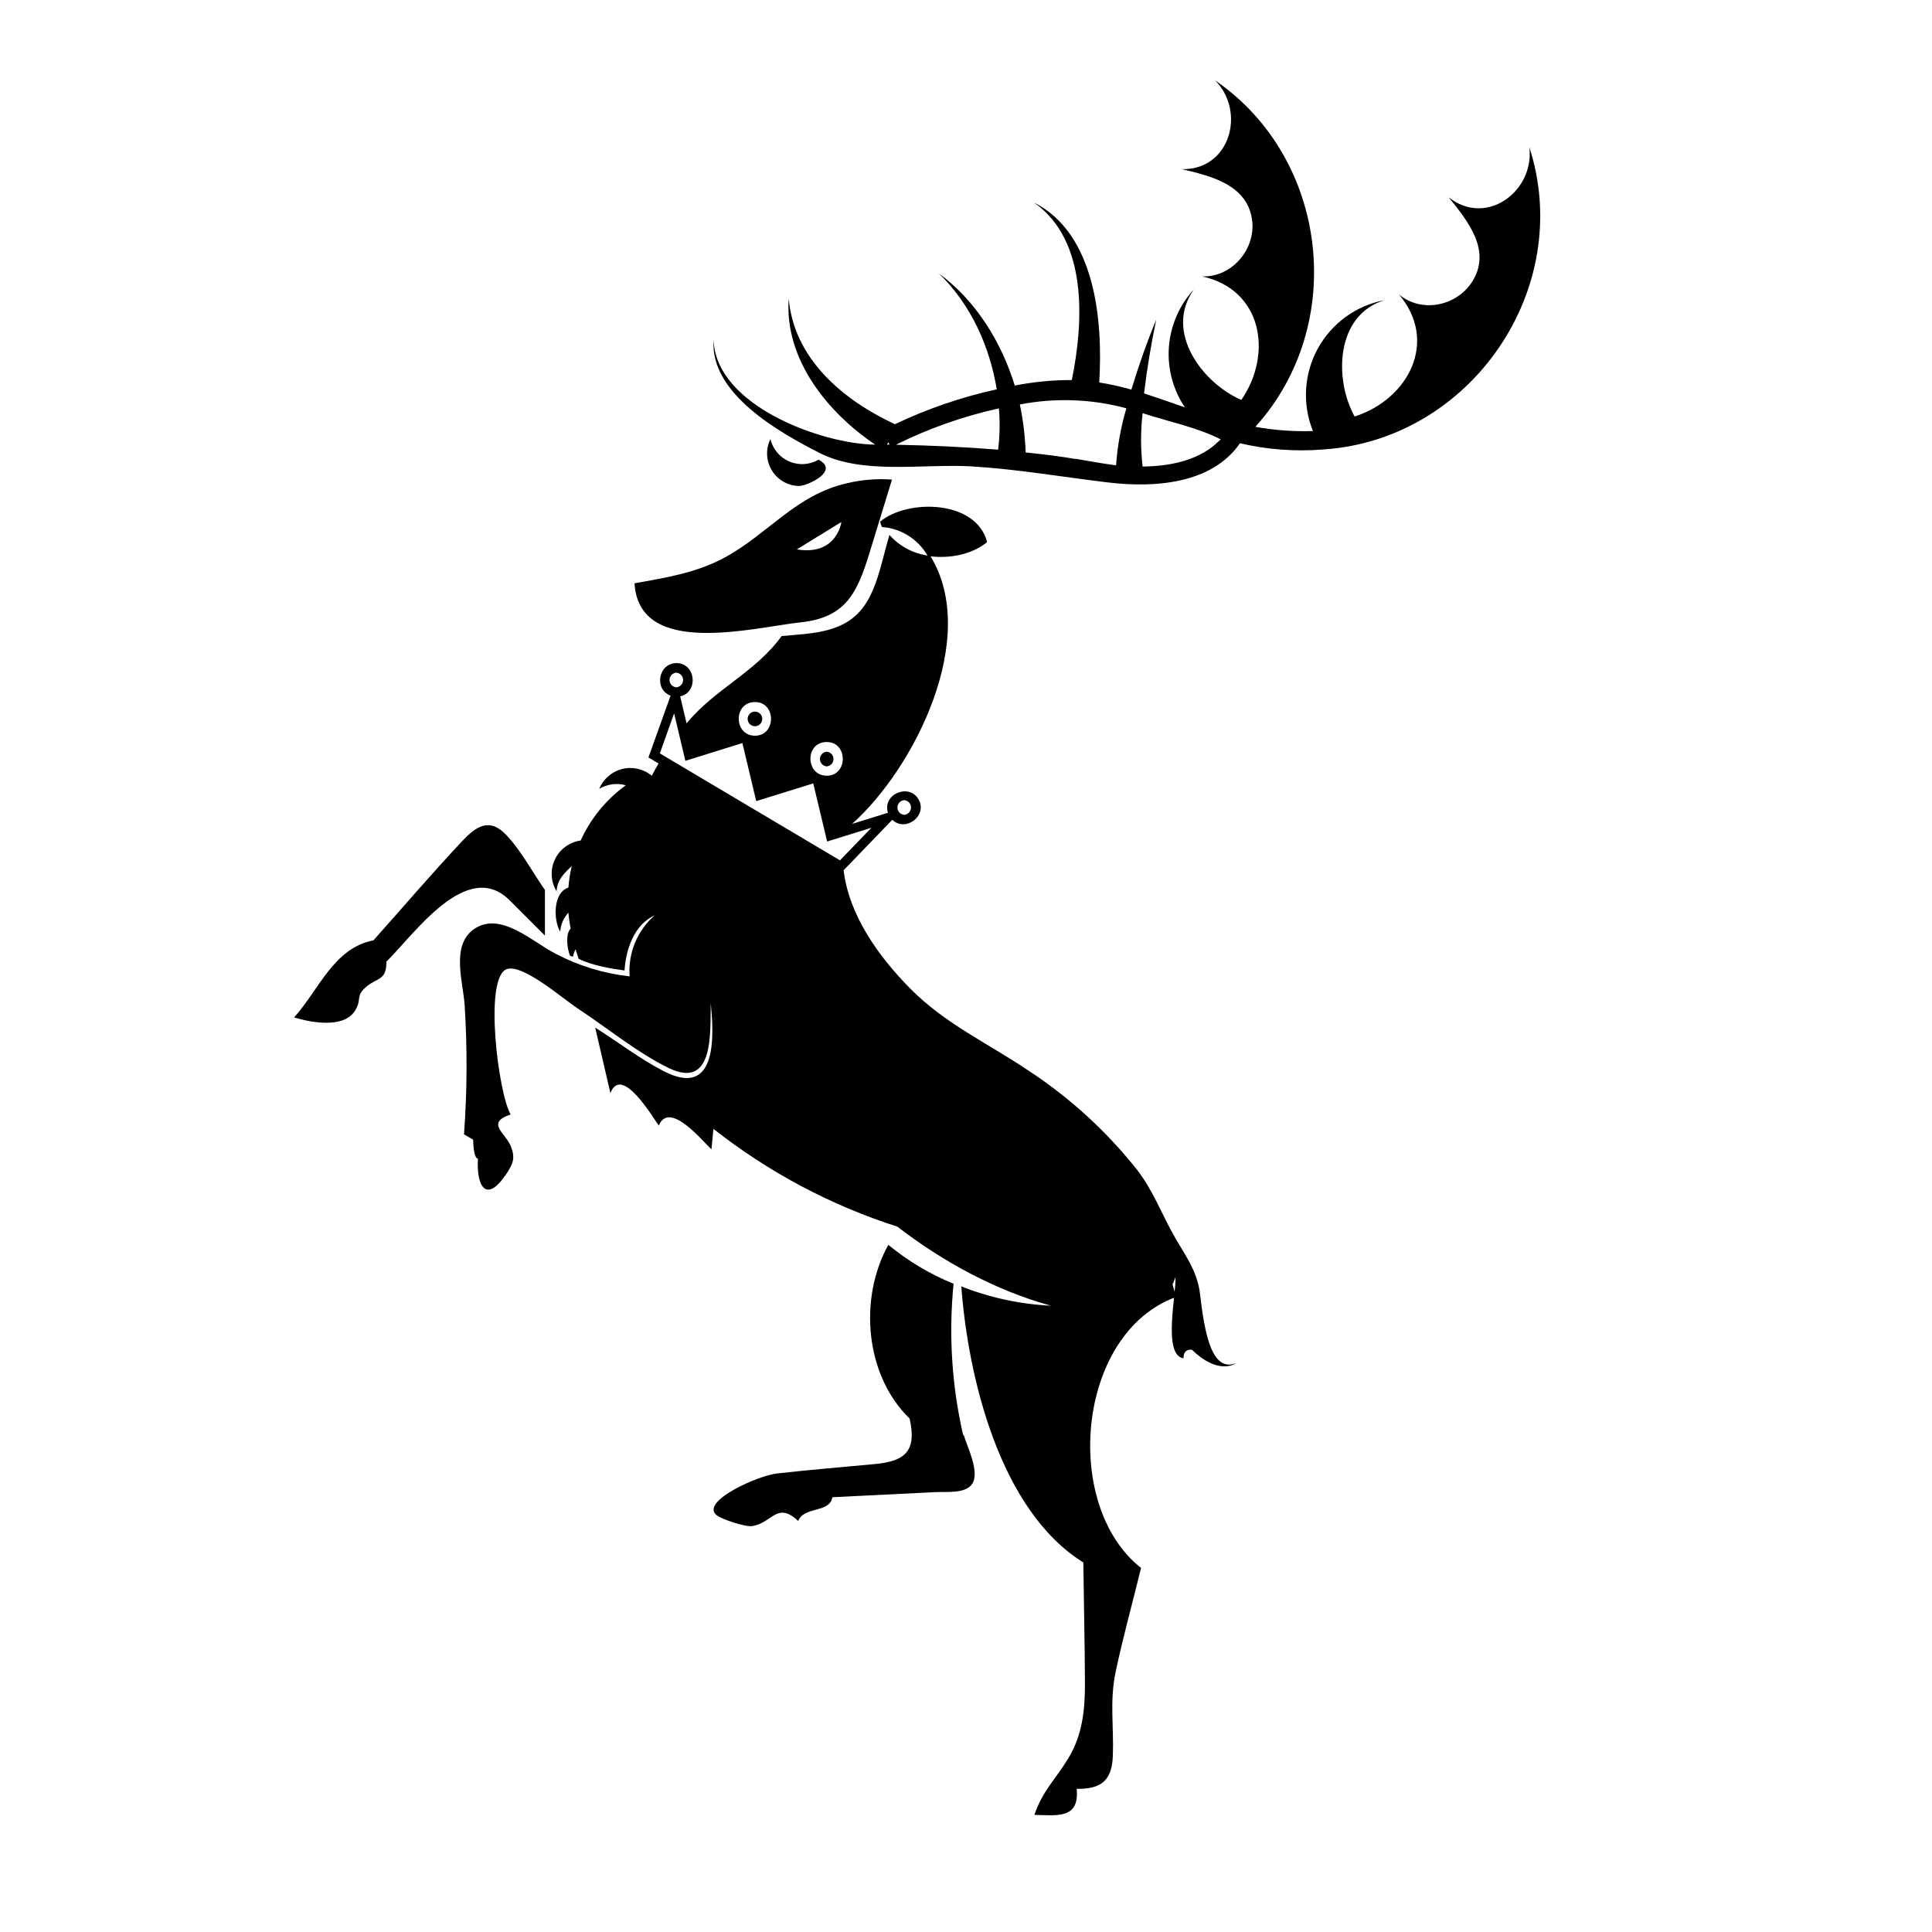 <?xml version="1.0" encoding="UTF-8"?>
<!-- Uploaded to: SVG Repo, www.svgrepo.com, Generator: SVG Repo Mixer Tools -->
<svg fill="#000000" width="800px" height="800px" version="1.1" viewBox="144 144 512 512" xmlns="http://www.w3.org/2000/svg">
 <g>
  <path d="m368.51 272.05c-13.617 3.086-20.797 13.328-32.332 19.625-7.394 4.082-15.809 5.453-24.02 6.902 1.16 19.875 31.375 11.715 44.082 10.34 11.953-1.258 14.938-7.883 18.137-18.227l6.008-19.598c-3.984-0.285-7.988 0.035-11.875 0.957zm-13.352 17.547 11.812-7.254s-1.156 9.016-11.812 7.254z"/>
  <path d="m549.29 183c1.438 11.574-11.336 21.285-21.41 13.262 5.227 6.398 11.562 14.332 6.144 22.57-4.144 6.297-13.273 8.199-19.27 3.211 10.504 12.406 2.519 27.773-11.766 32.332-5.441-9.785-5.113-26.879 7.949-30.832-7.531 1.41-14.031 6.125-17.711 12.844-3.68 6.723-4.152 14.738-1.281 21.844-5.109 0.164-10.223-0.211-15.254-1.121 24.461-27.043 19.445-71.152-10.68-91.82 8.227 8.289 4.004 23.805-8.816 23.539 7.934 1.852 17.633 4.231 18.668 13.855 0.77 7.559-5.516 14.863-13.324 14.559 15.871 3.414 18.895 20.379 10.43 32.746-10.316-4.473-20.555-18.051-12.594-29.27l-0.008 0.004c-3.844 4.184-6.164 9.543-6.594 15.207-0.426 5.668 1.066 11.312 4.238 16.027-3.602-1.258-7.18-2.519-10.82-3.703 0.77-6.535 1.863-13.086 3.238-19.574-2.519 6.059-4.672 12.242-6.602 18.566-2.801-0.801-5.648-1.434-8.523-1.887 0.996-16.02-0.855-39.41-17.344-47.723 14.496 10.078 13.16 32.043 10.078 47.082l-0.004-0.004c-5.074-0.004-10.137 0.484-15.113 1.461-3.516-11.473-10.316-22.559-20.152-29.738 8.488 8.137 13.527 19.422 15.379 30.746-9.316 2.031-18.371 5.133-26.98 9.234-13.578-6.297-26.801-17.23-28.148-33.328-1.195 16.086 10.277 30.23 22.91 38.742-13.98-0.113-42.207-10.289-42.824-27.711-0.996 14.168 17.355 24.434 28.051 29.902 11.523 5.894 27.57 2.809 40.305 3.578 12.254 0.742 24.156 2.82 36.312 4.269 11.953 1.422 27.332 0.492 34.824-10.402 7.227 1.691 14.672 2.246 22.066 1.648 39.133-2.519 66.754-42.633 54.625-80.117zm-169.89 78.203 0.316 0.629h-0.641zm2.027 0.656c8.672-4.312 17.836-7.547 27.293-9.637 0.309 3.644 0.242 7.312-0.203 10.945-9.016-0.73-18.059-1.133-27.09-1.309zm47.598 3.777c-4.371-0.77-8.816-1.258-13.211-1.738h-0.004c-0.152-4.273-0.668-8.523-1.535-12.707 9.363-1.816 19.016-1.473 28.227 1.008-1.457 4.922-2.371 9.988-2.734 15.113-3.602-0.453-7.168-1.133-10.793-1.738zm37.219-4.019c-5.254 4.621-12.672 5.957-19.434 6.019l-0.004 0.004c-0.547-4.699-0.547-9.445 0-14.145 6.613 2.168 14.559 3.777 20.707 6.953v-0.004c-0.402 0.395-0.828 0.766-1.27 1.109z"/>
  <path d="m355.78 272.79c2.141 0 10.871-4.004 5.141-6.965h-0.004c-2.359 1.375-5.231 1.551-7.742 0.477s-4.367-3.273-5.004-5.93c-1.305 2.652-1.16 5.785 0.383 8.305s4.273 4.074 7.227 4.113z"/>
  <path d="m279.09 382.62 9.32 9.32v-12.09c-3.262-4.672-6.172-10.215-10.078-14.395-4.621-5.039-8.238-2.406-11.977 1.586-7.996 8.527-15.605 17.445-23.391 26.16-10.578 2.039-14.473 13.211-21.035 20.43 4.457 1.336 13.16 3.035 16.172-1.812 1.902-3.047 0-3.777 2.949-6.297s5.391-1.613 5.352-6.676c7.242-7.082 21.352-27.574 32.688-16.227z"/>
  <path d="m399.43 524.39-0.203-0.152c-3.004-13.117-3.852-26.637-2.519-40.027-6.254-2.543-12.086-6.023-17.293-10.316-7.859 14.156-6.234 34.5 5.644 46.035 1.914 8.516-1.082 11.273-9.043 12.043-8.715 0.832-17.469 1.535-26.172 2.519-4.797 0.527-19.812 7.129-16.16 10.855 1.145 1.172 7.769 3.352 9.609 3.086 5.352-0.77 6.602-6.676 12.23-1.359 1.586-3.969 8.352-2.016 9.07-6.297l27.496-1.359c2.695-0.137 7.684 0.48 9.496-2.102 2.188-3.09-1.215-9.766-2.156-12.926z"/>
  <path d="m462.03 486.99c-0.742-6.602-4.535-11.059-7.496-16.562-3.074-5.707-5.254-11.336-9.281-16.523-8.113-10.211-17.809-19.055-28.719-26.199-10.82-7.305-22.004-12.305-31.336-21.754-8.301-8.414-16.172-19.258-17.633-31.324l12.898-13.375c3.527 3.387 9.473-1.121 6.941-5.453s-9.648-1.324-8.086 3.59l-9.508 2.949c16.5-14.699 33.906-49.336 20.809-70.898 5.176 0.566 10.832-0.43 14.977-3.777-2.859-11.234-21.07-11.488-28.352-5.43h-0.008c0.121 0.488 0.285 0.965 0.492 1.422 5.023 0.371 9.539 3.199 12.066 7.559-3.898-0.574-7.465-2.504-10.078-5.457-1.738 5.68-2.934 12.91-6.144 17.984-5.039 8.074-14.008 8.047-22.434 8.816-6.953 9.637-17.633 13.969-25.191 23.137l-1.688-7.152c4.938-1.109 4.144-8.816-0.984-8.816-4.797 0-6.059 6.941-1.562 8.629l-5.871 16.375 2.695 1.598c-0.629 1.07-1.258 2.152-1.801 3.25h0.004c-2.176-1.809-5.09-2.477-7.84-1.793s-5.012 2.637-6.09 5.258c2.117-1.258 4.656-1.602 7.031-0.945-5.188 3.769-9.312 8.816-11.969 14.648-2.969 0.414-5.527 2.293-6.812 5-1.289 2.707-1.125 5.879 0.43 8.441 0.227-3.176 1.926-4.609 4.043-6.715-0.457 1.883-0.754 3.801-0.895 5.731-4.246 1.41-3.93 8.879-2.168 11.699v0.004c0.113-1.883 0.879-3.664 2.168-5.039 0.113 1.414 0.312 2.816 0.602 4.207-1.512 1.512-0.883 5.531-0.176 7.203 0.25 0.113 0.512 0.195 0.781 0.254 0.141-0.68 0.367-1.34 0.668-1.965 0.266 0.844 0.543 1.688 0.832 2.519 3.449 1.727 8.414 2.594 12.168 3.098 0.316-5.465 2.519-12.18 8.012-14.625h-0.004c-4.652 4.039-7.125 10.039-6.66 16.188-6.836-0.754-13.473-2.777-19.562-5.973-6.082-3.023-14.723-11.574-21.816-6.461-5.969 4.32-2.785 13.855-2.356 19.938h0.004c0.73 11.445 0.676 22.926-0.164 34.359l2.43 1.422s0 4.848 1.258 5.039c-0.414 7.016 2.027 11.977 7.305 4.359 2.078-3.012 2.672-4.609 1.371-7.758-1.398-3.414-6.688-6.133 0-8.324-3.262-5.465-7.266-36.754-0.895-38.566 4.297-1.258 14.836 7.961 18.652 10.465 7.785 5.113 15.594 11.574 23.93 15.695 12.355 6.109 11.16-9.434 11.336-17.016 0.906 8.816 1.676 25.191-12.383 17.984-6.297-3.223-12.23-7.82-18.238-11.586 1.344 5.785 2.688 11.57 4.031 17.355 2.984-7.707 11.336 6.625 12.82 8.613 2.809-6.801 11.613 4.156 13.957 6.297l0.527-5.43 0.008 0.004c14.574 11.477 31.082 20.258 48.746 25.918 11.992 9.246 26.047 16.93 40.695 20.945-8.145-0.398-16.168-2.129-23.754-5.113 1.75 23.93 10.176 59.398 32.332 73.152 0.137 10.691 0.379 21.41 0.43 32.094 0 7.039-0.656 13.664-4.473 19.902-3.5 5.719-6.727 8.477-8.93 14.898 6.031 0.113 11.977 1.16 11.211-6.902 6.574 0.09 9.359-2.254 9.586-8.816 0.277-7.695-0.895-14.496 0.754-22.254 1.953-9.207 4.484-18.324 6.715-27.469-21.02-16.551-17.09-62.207 9.246-71.793-0.289-1.133-0.566-2.231-0.895-3.324l-0.004-0.004c0.301-0.625 0.551-1.273 0.754-1.938 0.391 3.777-3.516 20.695 2.141 21.5 0-2.769 2.254-2.254 2.254-2.254 6.812 6.602 11.211 3.906 11.727 3.527-6.32 2.504-8.312-7.231-9.582-18.242zm-78.406-130.94c1.016 0.082 1.797 0.926 1.797 1.945 0 1.016-0.781 1.863-1.797 1.945-1.016-0.082-1.797-0.93-1.797-1.945 0-1.02 0.781-1.863 1.797-1.945zm-20.531-15.406c5.668 0 5.668 8.93 0 8.93s-5.844-8.93 0-8.93zm-19.02-10.594c5.668 0 5.668 8.918 0 8.918s-5.793-8.914 0-8.914zm-20.844-7.797v0.004c1.016 0.082 1.797 0.926 1.797 1.945 0 1.016-0.781 1.863-1.797 1.945-1.016-0.082-1.797-0.93-1.797-1.945 0-1.02 0.781-1.863 1.797-1.945zm-4.359 21.41 3.777-10.629 2.984 12.594 15.113-4.711 3.664 15.391 15.113-4.699 3.68 15.402 11.727-3.641-8.324 8.629z"/>
  <path d="m344.07 336.46c1.074 0 1.941-0.871 1.941-1.941s-0.867-1.938-1.941-1.938c-1.07 0-1.938 0.867-1.938 1.938s0.867 1.941 1.938 1.941z"/>
  <path d="m363.09 347.1c1.016-0.082 1.797-0.926 1.797-1.945 0-1.016-0.781-1.863-1.797-1.945-1.012 0.082-1.793 0.93-1.793 1.945 0 1.02 0.781 1.863 1.793 1.945z"/>
 </g>
</svg>